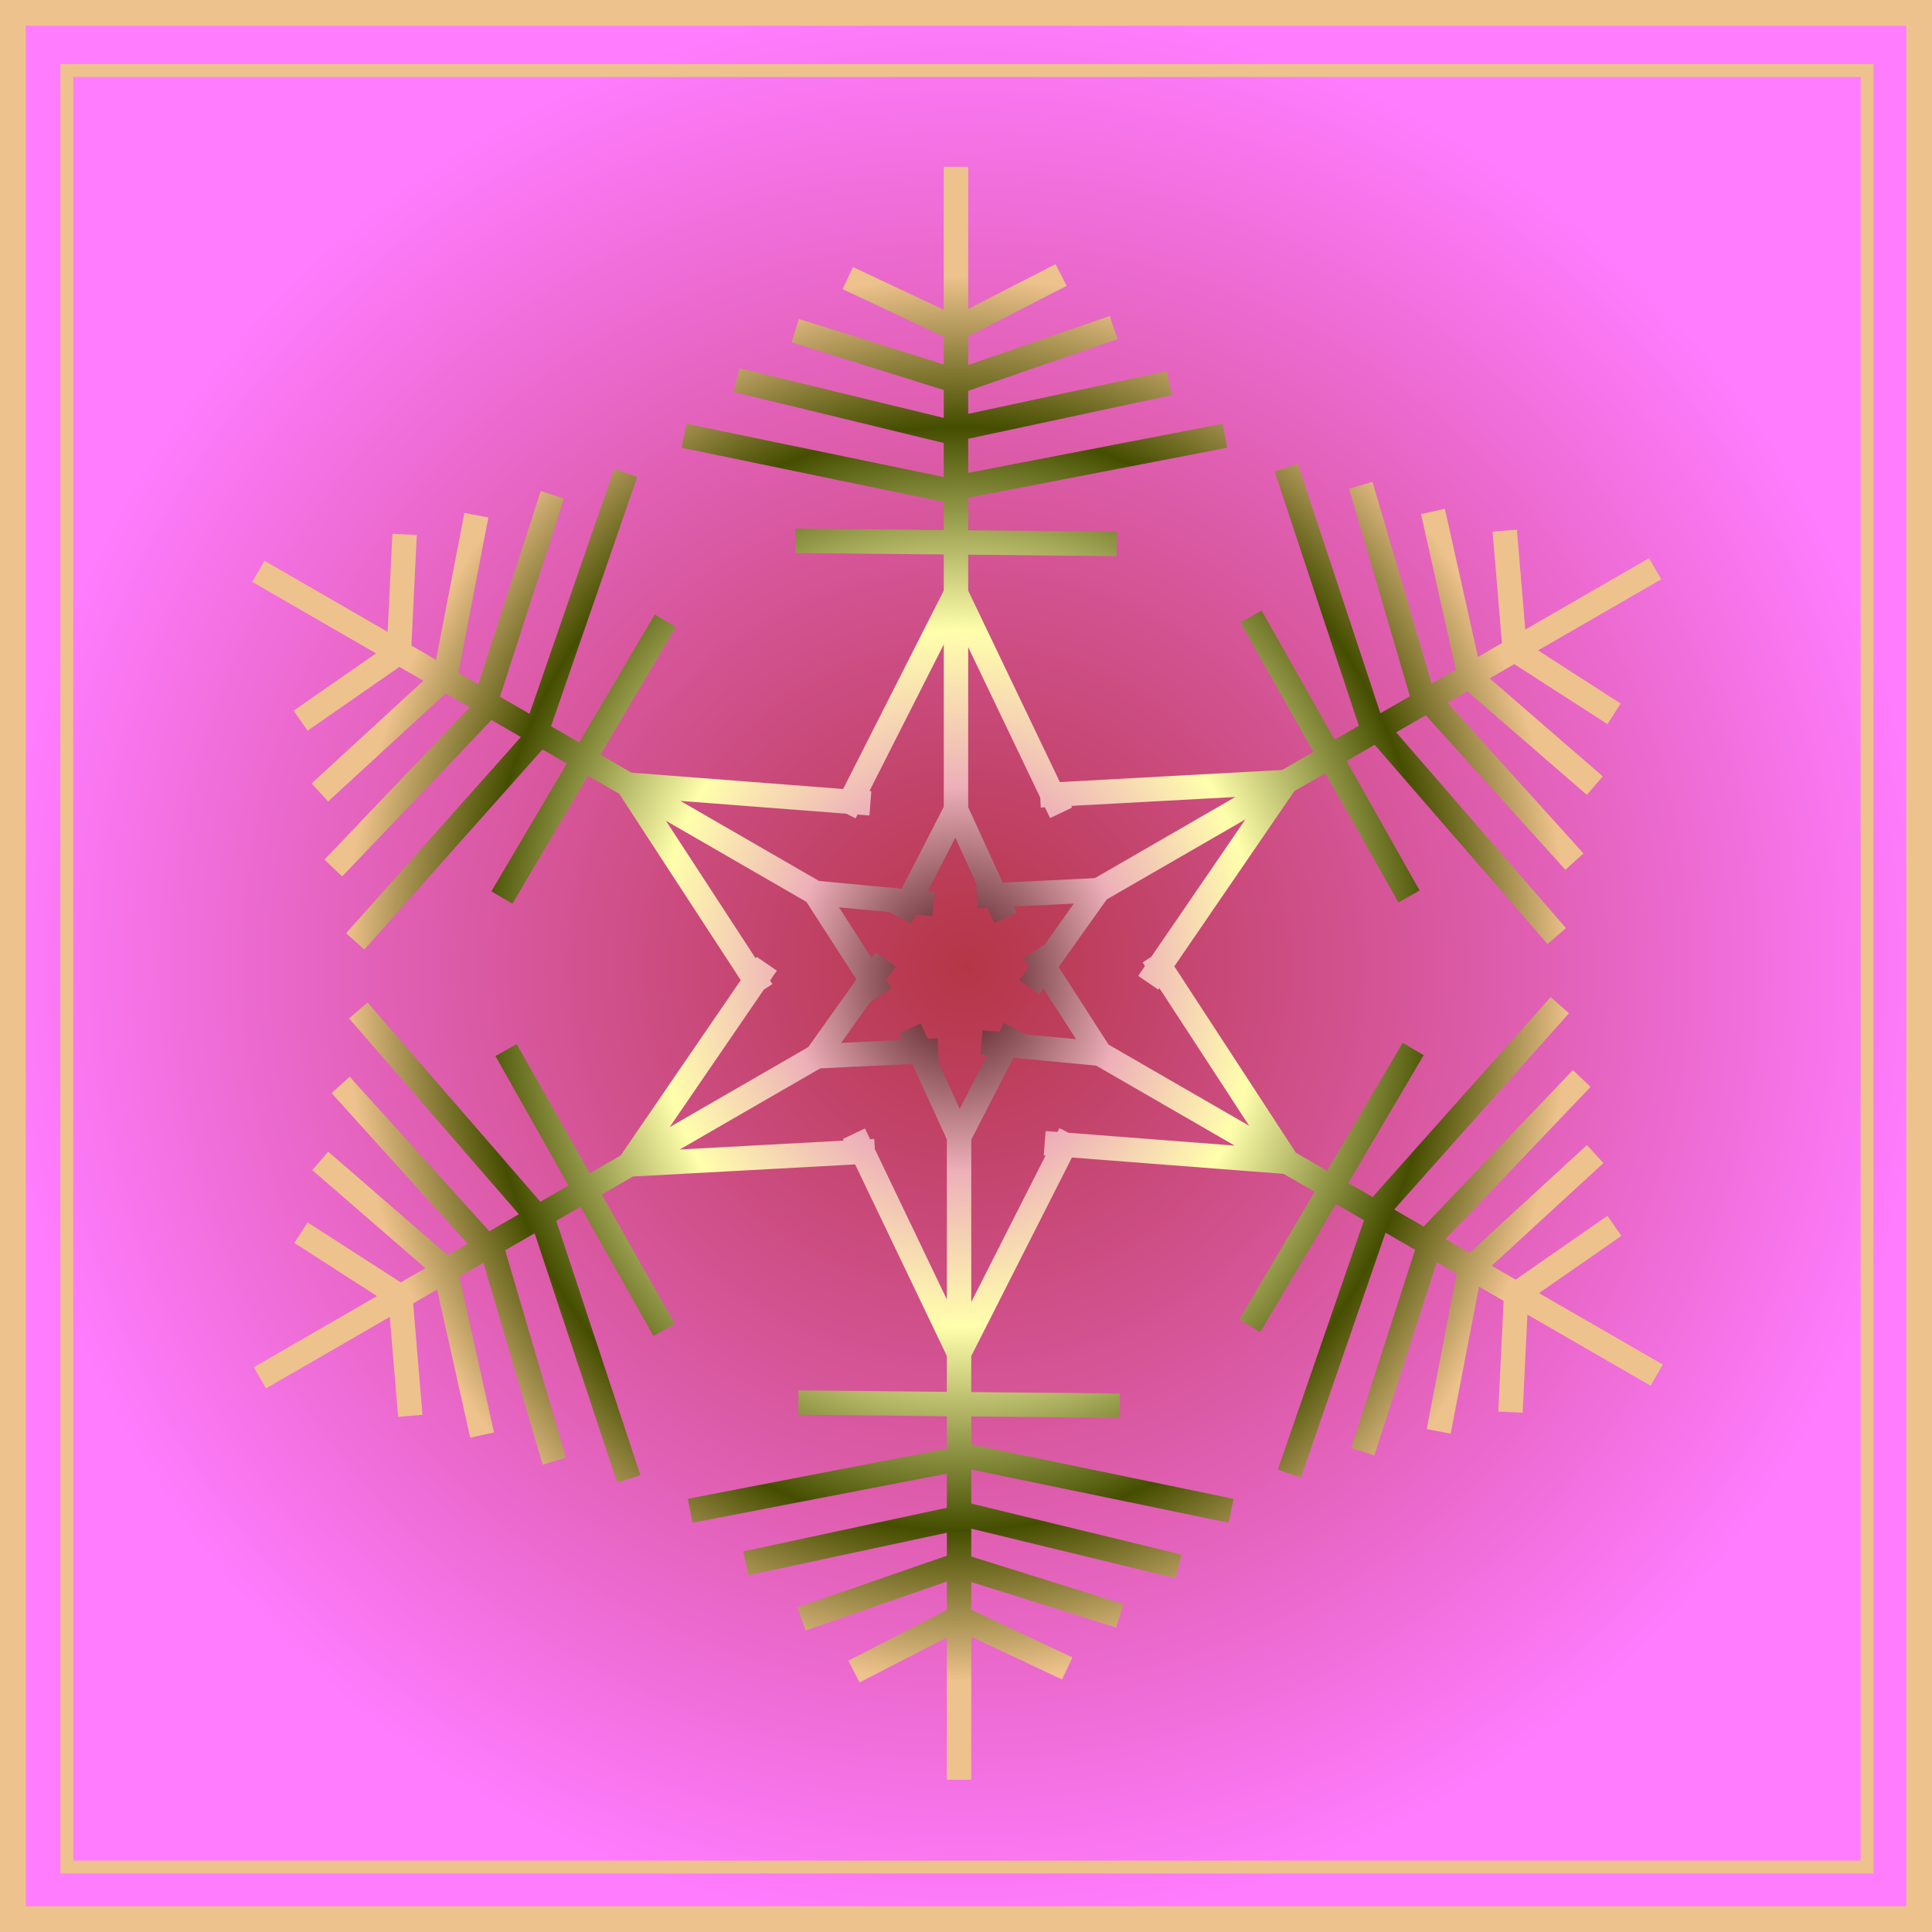 <?xml version="1.0" encoding="UTF-8" standalone="no"?>
<!-- Created with Inkscape (http://www.inkscape.org/) -->

<svg
   width="150"
   height="150"
   viewBox="0 0 150 150"
   id="svg2"
   version="1.1"
   inkscape:version="1.4 (e7c3feb100, 2024-10-09)"
   sodipodi:docname="15bFlocke_Esche.svg"
   xmlns:inkscape="http://www.inkscape.org/namespaces/inkscape"
   xmlns:sodipodi="http://sodipodi.sourceforge.net/DTD/sodipodi-0.dtd"
   xmlns:xlink="http://www.w3.org/1999/xlink"
   xmlns="http://www.w3.org/2000/svg"
   xmlns:svg="http://www.w3.org/2000/svg"
   xmlns:rdf="http://www.w3.org/1999/02/22-rdf-syntax-ns#"
   xmlns:cc="http://creativecommons.org/ns#"
   xmlns:dc="http://purl.org/dc/elements/1.1/">
  <rect x="0" y="0" width="150" height="150" fill="#808080" stroke="none"/>
  <defs
     id="defs4">
    <linearGradient
       id="linearGradient27"
       inkscape:collect="always">
      <stop
         style="stop-color:#b43646;stop-opacity:1;"
         offset="0"
         id="stop27" />
      <stop
         style="stop-color:#ff7cff;stop-opacity:1;"
         offset="1"
         id="stop28" />
    </linearGradient>
    <linearGradient
       id="linearGradient25">
      <stop
         id="stop20"
         offset="0.003"
         stop-color="#481318" />
      <stop
         id="stop21"
         offset="0.237"
         stop-color="#edafb9" />
      <stop
         id="stop22"
         offset="0.416"
         stop-color="#ffffac" />
      <stop
         id="stop23"
         offset="0.595"
         stop-color="#402a16" />
      <stop
         id="stop24"
         offset="0.793"
         stop-color="#454e00" />
      <stop
         id="stop25"
         offset="0.96"
         stop-color="#eec28c" />
    </linearGradient>
    <linearGradient
       id="linearGradient4152">
      <stop
         id="stop4154"
         offset="0"
         stop-color="#424343" />
      <stop
         id="stop4156"
         offset="0.36"
         stop-color="#c0ffff" />
      <stop
         id="stop4158"
         offset="0.51"
         stop-color="#ffffff" />
      <stop
         id="stop4160"
         offset="0.66"
         stop-color="#c0ffff" />
      <stop
         id="stop4162"
         offset="1"
         stop-color="#424343" />
    </linearGradient>
    <linearGradient
       id="linearGradient4178">
      <stop
         id="stop4180"
         offset="0"
         stop-color="#020202" />
      <stop
         id="stop4182"
         offset="0.2"
         stop-color="#01407f" />
      <stop
         id="stop4184"
         offset="0.4"
         stop-color="#127dcf" />
      <stop
         id="stop4186"
         offset="0.6"
         stop-color="#47b1f7" />
      <stop
         id="stop4188"
         offset="0.8"
         stop-color="#97ddfe" />
      <stop
         id="stop4190"
         offset="1"
         stop-color="#fbffff" />
    </linearGradient>
    <linearGradient
       id="linearGradient4207">
      <stop
         id="stop4209"
         offset="0.016"
         stop-color="#481318" />
      <stop
         id="stop4211"
         offset="0.238"
         stop-color="#edafb9" />
      <stop
         id="stop4213"
         offset="0.431"
         stop-color="#ffffac" />
      <stop
         id="stop4217"
         offset="0.684"
         stop-color="#454e00" />
      <stop
         id="stop4219"
         offset="0.871"
         stop-color="#eec28c" />
    </linearGradient>
    <radialGradient
       inkscape:collect="always"
       xlink:href="#linearGradient4207"
       id="radialGradient19"
       cx="11.952"
       cy="999.198"
       fx="11.952"
       fy="999.198"
       r="54.607"
       gradientTransform="matrix(1,0,0,1.147,0,-146.458)"
       gradientUnits="userSpaceOnUse" />
    <radialGradient
       inkscape:collect="always"
       xlink:href="#linearGradient25"
       id="radialGradient20"
       cx="12.683"
       cy="998.851"
       fx="12.683"
       fy="998.851"
       r="70.385"
       gradientTransform="matrix(1,0,0,0.998,0,2.045)"
       gradientUnits="userSpaceOnUse" />
    <radialGradient
       inkscape:collect="always"
       xlink:href="#linearGradient25"
       id="radialGradient27"
       cx="12.611"
       cy="998.635"
       fx="12.611"
       fy="998.635"
       r="75"
       gradientTransform="translate(0,1.7975455e-4)"
       gradientUnits="userSpaceOnUse" />
    <radialGradient
       inkscape:collect="always"
       xlink:href="#linearGradient27"
       id="radialGradient28"
       cx="12.611"
       cy="998.635"
       fx="12.611"
       fy="998.635"
       r="75"
       gradientTransform="translate(0,1.7975456e-4)"
       gradientUnits="userSpaceOnUse" />
  </defs>
  <sodipodi:namedview
     id="base"
     pagecolor="#ffffff"
     bordercolor="#666666"
     borderopacity="1.0"
     inkscape:pageopacity="0.0"
     inkscape:pageshadow="2"
     inkscape:zoom="3.47"
     inkscape:cx="81.988473"
     inkscape:cy="59.942363"
     inkscape:document-units="px"
     inkscape:current-layer="layer1"
     showgrid="true"
     units="px"
     fit-margin-top="0"
     fit-margin-left="0"
     fit-margin-right="0"
     fit-margin-bottom="0"
     showborder="false"
     inkscape:window-width="1280"
     inkscape:window-height="952"
     inkscape:window-x="0"
     inkscape:window-y="40"
     inkscape:window-maximized="1"
     objecttolerance="20"
     inkscape:showpageshadow="false"
     inkscape:object-paths="true"
     inkscape:snap-to-guides="true"
     showguides="true"
     inkscape:guide-bbox="true"
     inkscape:pagecheckerboard="0"
     inkscape:deskcolor="#d1d1d1"
     borderlayer="false">
    <inkscape:grid
       type="xygrid"
       id="grid6433"
       spacingx="5"
       spacingy="5"
       originx="75"
       originy="75"
       empcolor="#cb36ff"
       empopacity="0.275"
       color="#3f4bff"
       opacity="0.125"
       empspacing="5"
       units="px"
       visible="true" />
    <sodipodi:guide
       position="75,-10"
       orientation="1,0"
       id="guide4155"
       inkscape:locked="false" />
    <sodipodi:guide
       position="-5,75"
       orientation="0,1"
       id="guide4157"
       inkscape:locked="false" />
  </sodipodi:namedview>
  <g
     inkscape:label="Ebene 1"
     inkscape:groupmode="layer"
     id="layer1"
     transform="translate(62.389,-923.635)">
    <path
       style="display:inline;opacity:1;fill:url(#radialGradient28);fill-opacity:1;fill-rule:evenodd;stroke:url(#radialGradient27);stroke-width:2;stroke-miterlimit:4;stroke-dasharray:none;stroke-dashoffset:0;stroke-opacity:1"
       d="M -61.389,924.635 H 86.611 V 1072.635 H -61.389 Z"
       id="rect4136"
       inkscape:connector-curvature="0" />
    <rect
       style="display:inline;fill:none;stroke:url(#radialGradient20);stroke-width:1;stroke-dasharray:none;stroke-opacity:1"
       id="rect18"
       width="139.769"
       height="139.481"
       x="-57.202"
       y="929.111"
       inkscape:label="Rahmen extra" />
    <path
       id="path17"
       style="display:none;fill:none;stroke:#ffffff;stroke-width:1.895;stroke-dasharray:0.474, 0.474;stroke-dashoffset:0;stroke-opacity:1"
       inkscape:transform-center-x="28.070042"
       inkscape:transform-center-y="-18.575601"
       d="m -3.213,1000.554 -10.436,-16.002 18.836,1.453 v 0 M -23.422,993.32 -10.735,971.825 m -28.313,7.762 7.405,-5.146 m 0.667,-9.314 -0.459,9.434 m -6.12,10.6 9.445,-8.68 v 0 0 m 2.706,-12.847 -2.499,12.967 m 8.399,-14.548 -5.282,16.348 m -11.725,12.628 11.933,-12.508 m 10.767,-18.169 -7.026,20.329 m -13.972,16.042 14.18,-15.922 m 26.641,20.092 -5.114,-7.941 9.194,0.874 v 0 0 m -9.194,-0.874 -43.229,-24.959 m 47.874,45.015 -19.076,1.038 10.676,-15.586 v 0 m -7.97,28.433 -12.271,-21.735 m -7.434,28.401 -0.754,-8.986 m -7.733,-5.234 7.941,5.114 m 6.12,10.6 -2.794,-12.519 v 0 0 m -9.773,-8.767 9.981,8.647 m -8.399,-14.548 11.517,12.748 m 5.074,16.468 -4.866,-16.588 m -10.352,-18.409 14.093,16.25 m 6.906,20.121 -6.698,-20.241 m 30.721,-13.026 -9.434,0.459 5.354,-7.525 v 0 0 m -5.354,7.525 -43.229,24.959 m 62.921,-18.953 -8.639,17.039 -8.159,-17.039 v 0 m 20.639,21.119 -24.958,-0.24 m 20.879,20.639 -8.16,-3.84 m -8.399,4.08 8.399,-4.32 m 12.239,0 -12.239,-3.84 v 0 0 m -12.479,4.08 12.479,-4.32 m -16.799,0 16.799,-3.6 m 16.799,3.84 -16.799,-4.08 m -21.119,-0.24 21.119,-4.08 m 20.879,4.08 -20.879,-4.32 m 4.08,-33.118 -4.32,8.399 -3.84,-8.399 v 0 0 m 3.84,8.399 -1.3e-5,49.917 m 15.047,-63.968 10.436,16.002 -18.836,-1.453 v 0 m 28.609,-7.314 -12.687,21.495 m 28.313,-7.762 -7.405,5.146 m -0.667,9.314 0.459,-9.434 m 6.12,-10.599 -9.445,8.68 v 0 0 m -2.706,12.847 2.499,-12.967 m -8.399,14.548 5.282,-16.348 m 11.725,-12.629 -11.933,12.508 m -10.767,18.169 7.026,-20.329 m 13.973,-16.042 -14.18,15.921 m -26.641,-20.092 5.114,7.941 -9.194,-0.874 v 0 0 m 9.194,0.874 43.229,24.958 m -47.874,-45.015 19.076,-1.037 -10.676,15.586 v 0 m 7.97,-28.433 12.271,21.735 m 7.434,-28.401 0.754,8.986 m 7.733,5.234 -7.941,-5.114 m -6.12,-10.6 2.794,12.519 v 0 0 m 9.773,8.767 -9.981,-8.647 m 8.399,14.548 -11.517,-12.748 m -5.074,-16.468 4.866,16.588 M 58.474,996.311 44.381,980.062 m -6.906,-20.121 6.698,20.241 m -30.721,13.026 9.434,-0.459 -5.354,7.525 v 0 0 m 5.354,-7.525 43.229,-24.958 m -62.921,18.953 8.639,-17.039 8.16,17.039 v 0 m -20.639,-21.119 24.958,0.24 m -20.879,-20.639 8.16,3.84 m 8.399,-4.08 -8.399,4.32 m -12.239,0 12.239,3.84 v 0 0 m 12.479,-4.08 -12.479,4.32 m 16.799,0 -16.799,3.6 m -16.799,-3.84 16.799,4.08 m 21.119,0.24 -21.119,4.08 m -20.879,-4.08 20.879,4.32 m -4.08,33.118 4.32,-8.399 3.84,8.399 v 0 0 m -3.84,-8.399 v -49.917"
       inkscape:label="Schneeflocke" />
    <path
       id="path18"
       style="fill:none;stroke:url(#radialGradient19);stroke-width:1.895;stroke-dasharray:none;stroke-dashoffset:0;stroke-opacity:1"
       inkscape:transform-center-x="28.070042"
       inkscape:transform-center-y="-18.575601"
       d="m -3.213,1000.554 -10.436,-16.002 18.836,1.453 v 0 M -23.422,993.32 -10.735,971.825 m -28.313,7.762 7.405,-5.146 m 0.667,-9.314 -0.459,9.434 m -6.12,10.6 9.445,-8.68 v 0 0 m 2.706,-12.847 -2.499,12.967 m 8.399,-14.548 -5.282,16.348 m -11.725,12.628 11.933,-12.508 m 10.767,-18.169 -7.026,20.329 m -13.972,16.042 14.18,-15.922 m 26.641,20.092 -5.114,-7.941 9.194,0.874 v 0 0 m -9.194,-0.874 -43.229,-24.959 m 47.874,45.015 -19.076,1.038 10.676,-15.586 v 0 m -7.97,28.433 -12.271,-21.735 m -7.434,28.401 -0.754,-8.986 m -7.733,-5.234 7.941,5.114 m 6.12,10.6 -2.794,-12.519 v 0 0 m -9.773,-8.767 9.981,8.647 m -8.399,-14.548 11.517,12.748 m 5.074,16.468 -4.866,-16.588 m -10.352,-18.409 14.093,16.25 m 6.906,20.121 -6.698,-20.241 m 30.721,-13.026 -9.434,0.459 5.354,-7.525 v 0 0 m -5.354,7.525 -43.229,24.959 m 62.921,-18.953 -8.639,17.039 -8.159,-17.039 v 0 m 20.639,21.119 -24.958,-0.24 m 20.879,20.639 -8.16,-3.84 m -8.399,4.08 8.399,-4.32 m 12.239,0 -12.239,-3.84 v 0 0 m -12.479,4.08 12.479,-4.32 m -16.799,0 16.799,-3.6 m 16.799,3.84 -16.799,-4.08 m -21.119,-0.24 21.119,-4.08 m 20.879,4.08 -20.879,-4.32 m 4.08,-33.118 -4.32,8.399 -3.84,-8.399 v 0 0 m 3.84,8.399 -1.3e-5,49.917 m 15.047,-63.968 10.436,16.002 -18.836,-1.453 v 0 m 28.609,-7.314 -12.687,21.495 m 28.313,-7.762 -7.405,5.146 m -0.667,9.314 0.459,-9.434 m 6.12,-10.599 -9.445,8.68 v 0 0 m -2.706,12.847 2.499,-12.967 m -8.399,14.548 5.282,-16.348 m 11.725,-12.629 -11.933,12.508 m -10.767,18.169 7.026,-20.329 m 13.973,-16.042 -14.18,15.921 m -26.641,-20.092 5.114,7.941 -9.194,-0.874 v 0 0 m 9.194,0.874 43.229,24.958 m -47.874,-45.015 19.076,-1.037 -10.676,15.586 v 0 m 7.97,-28.433 12.271,21.735 m 7.434,-28.401 0.754,8.986 m 7.733,5.234 -7.941,-5.114 m -6.12,-10.6 2.794,12.519 v 0 0 m 9.773,8.767 -9.981,-8.647 m 8.399,14.548 -11.517,-12.748 m -5.074,-16.468 4.866,16.588 M 58.474,996.311 44.381,980.062 m -6.906,-20.121 6.698,20.241 m -30.721,13.026 9.434,-0.459 -5.354,7.525 v 0 0 m 5.354,-7.525 43.229,-24.958 m -62.921,18.953 8.639,-17.039 8.16,17.039 v 0 m -20.639,-21.119 24.958,0.24 m -20.879,-20.639 8.16,3.84 m 8.399,-4.08 -8.399,4.32 m -12.239,0 12.239,3.84 v 0 0 m 12.479,-4.08 -12.479,4.32 m 16.799,0 -16.799,3.6 m -16.799,-3.84 16.799,4.08 m 21.119,0.24 -21.119,4.08 m -20.879,-4.08 20.879,4.32 m -4.08,33.118 4.32,-8.399 3.84,8.399 v 0 0 m -3.84,-8.399 v -49.917"
       inkscape:label="Schneeflocke gold" />
  </g>
</svg>
